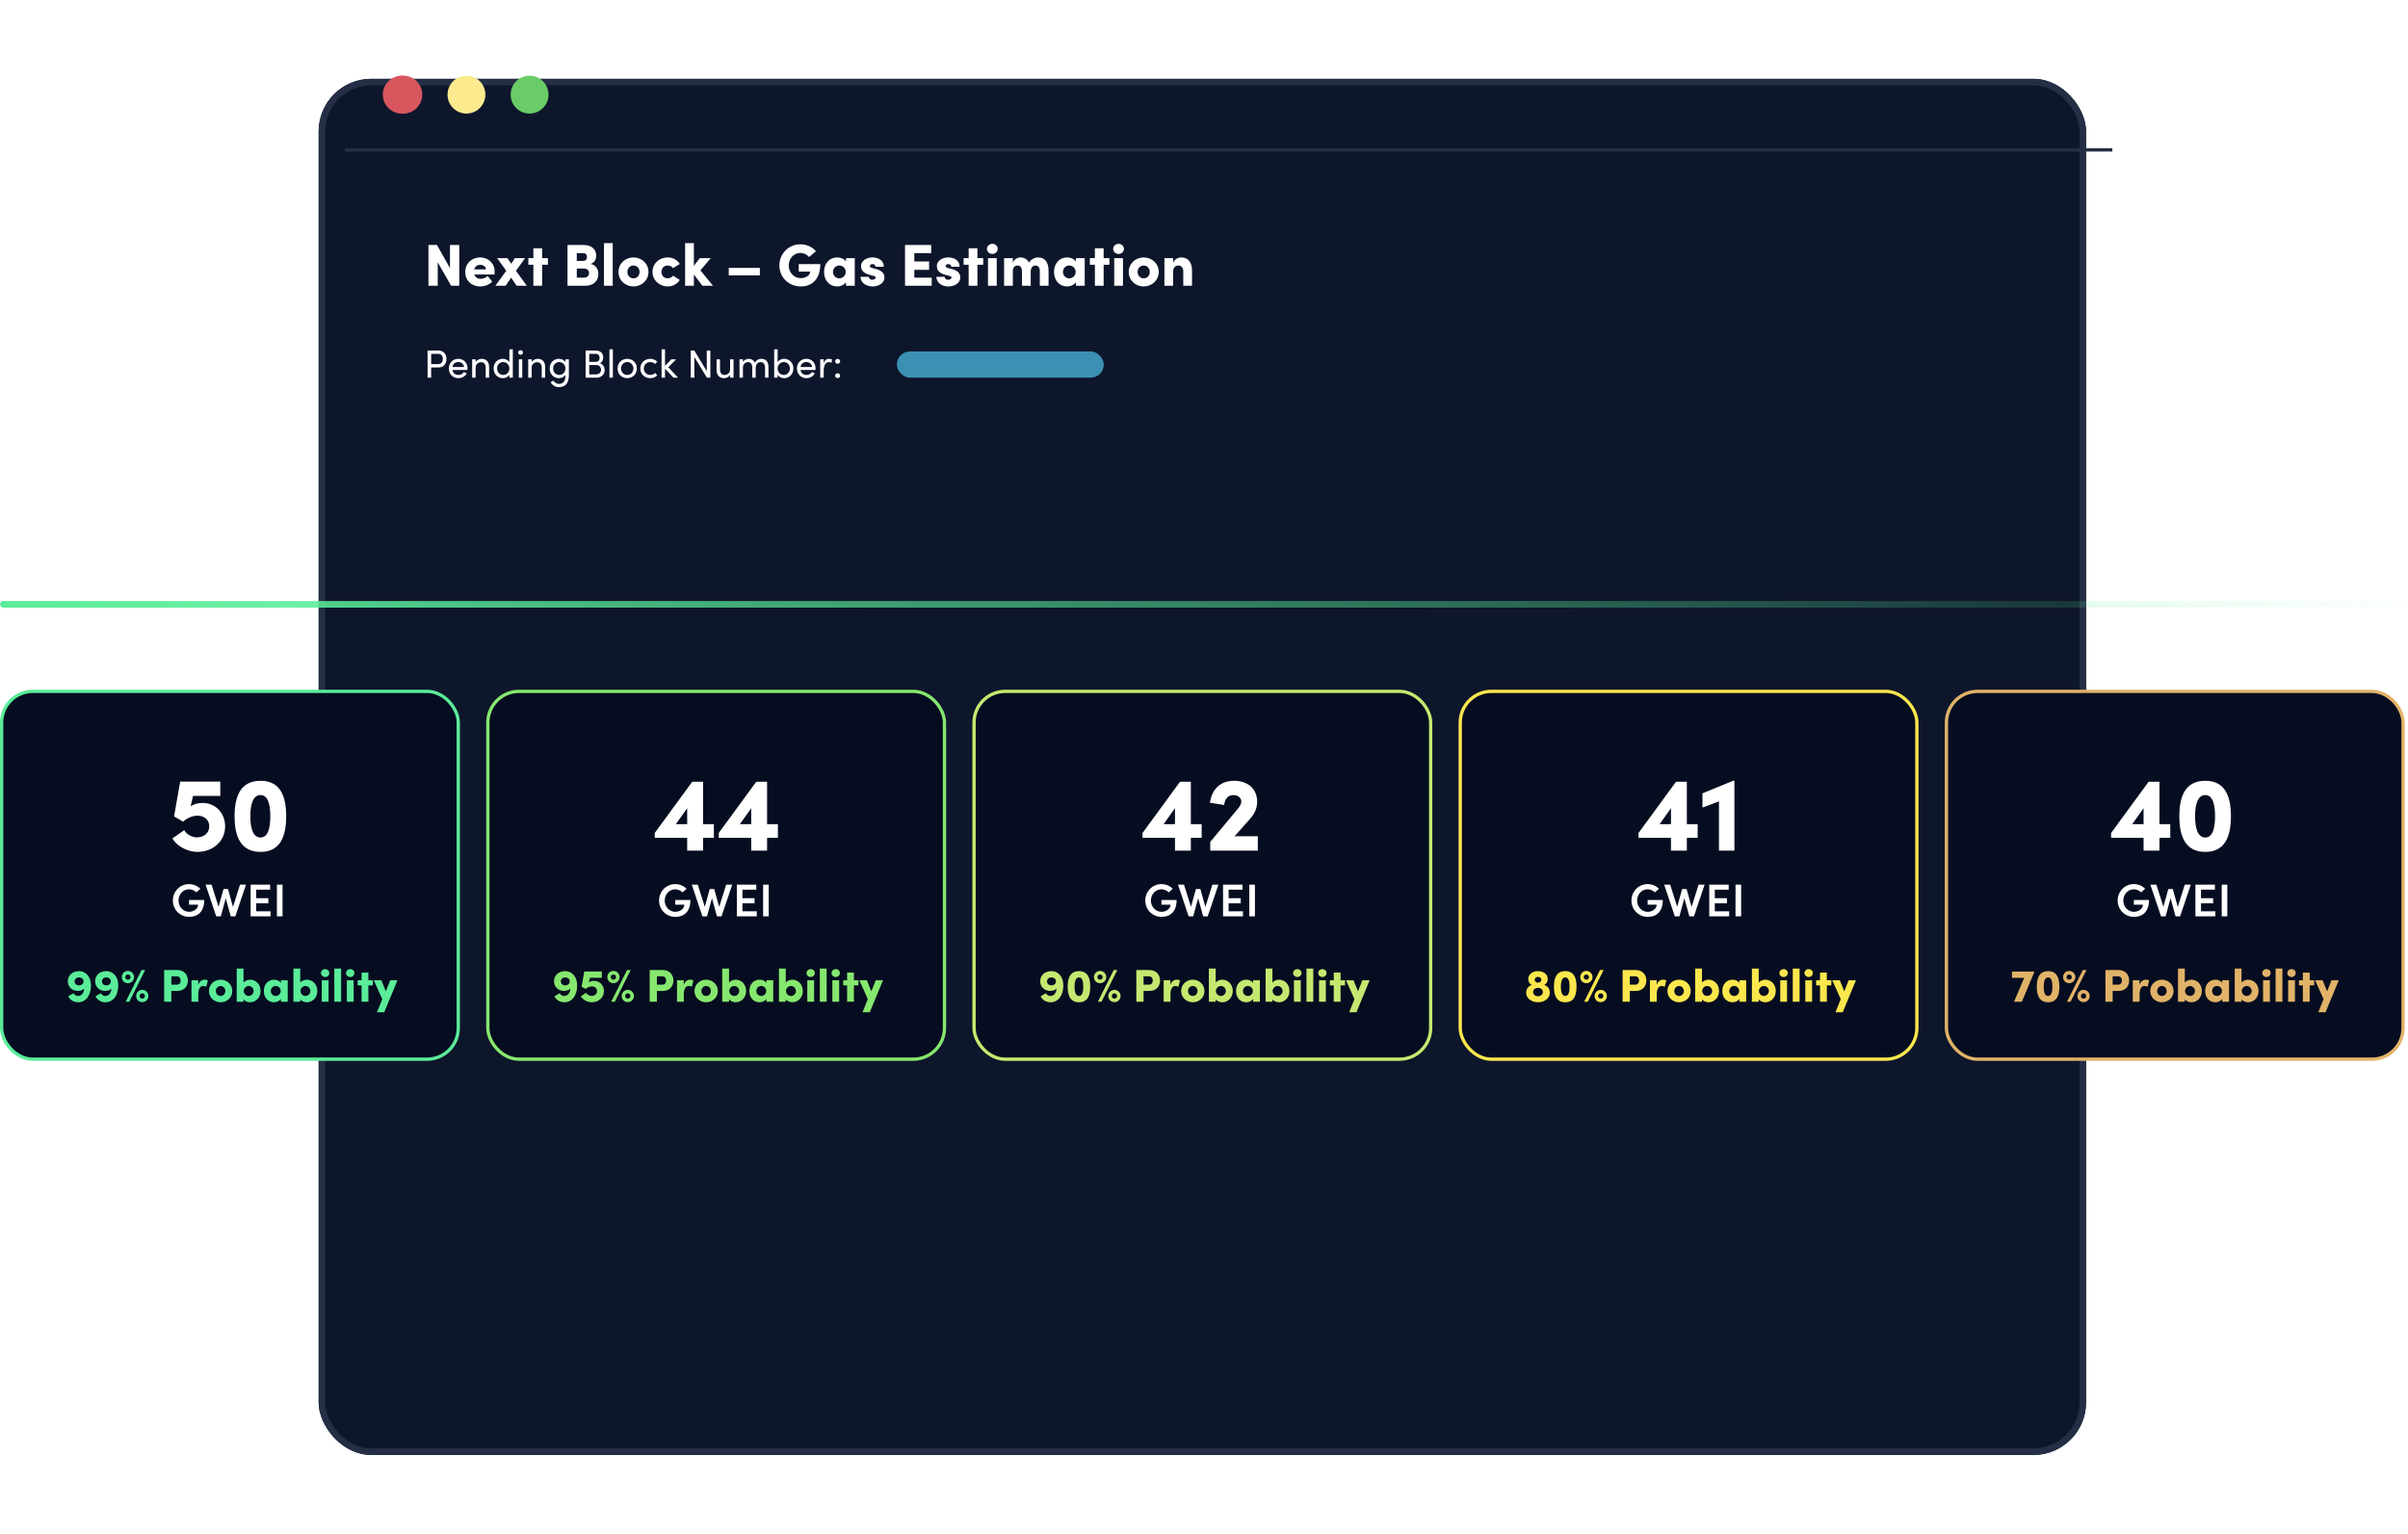 <svg width="733" height="467" viewBox="0 0 733 467" fill="none" xmlns="http://www.w3.org/2000/svg">
<g filter="url(#filter0_d)">
<rect x="97" y="12" width="538" height="419" rx="16" fill="#0E162B"/>
<rect x="98" y="13" width="536" height="417" rx="15" stroke="#242E45" stroke-width="2"/>
</g>
<rect x="273" y="107" width="63" height="8" rx="4" fill="#3B90B3"/>
<path d="M136.974 81.636L133.014 74.598H130.422V87H133.248V79.872L137.316 87H139.8V74.598H136.974V81.636ZM150.565 82.626C150.565 80.07 148.549 78.378 146.137 78.378C143.725 78.378 141.619 80.088 141.619 82.824C141.619 85.38 143.491 87.216 146.155 87.216C147.559 87.216 148.999 86.658 149.827 85.758L148.459 84.03C147.937 84.534 147.127 84.894 146.335 84.894C145.327 84.894 144.625 84.39 144.373 83.58H150.529C150.547 83.166 150.565 82.86 150.565 82.626ZM144.355 82.014C144.625 81.006 145.399 80.628 146.191 80.628C147.145 80.628 147.883 81.186 147.919 82.014H144.355ZM157.061 82.464L159.833 78.594H156.737L155.621 80.304L154.451 78.594H151.337L154.109 82.464L150.797 87H153.911L155.585 84.552L157.259 87H160.355L157.061 82.464ZM165.021 78.594V75.588H162.357V78.594H160.827V80.61H162.357V87H165.021V80.61H166.785V78.594H165.021ZM179.752 80.376C181.174 79.962 181.498 78.666 181.498 77.802C181.498 75.966 180.04 74.598 177.772 74.598H172.75V87H178.132C181.048 87 182.146 85.128 182.146 83.436C182.146 82.014 181.39 80.61 179.752 80.376ZM178.672 78.252C178.672 79.008 178.222 79.44 177.556 79.44H175.576V77.064H177.574C178.348 77.064 178.672 77.622 178.672 78.252ZM175.576 84.534V81.762H177.79C178.852 81.762 179.302 82.5 179.302 83.148C179.302 83.85 178.798 84.534 177.79 84.534H175.576ZM186.516 87V74.022H183.852V87H186.516ZM192.825 87.216C195.219 87.216 197.397 85.452 197.397 82.806C197.397 80.142 195.219 78.378 192.825 78.378C190.431 78.378 188.271 80.142 188.271 82.806C188.271 85.452 190.431 87.216 192.825 87.216ZM192.825 84.75C191.799 84.75 190.971 83.958 190.971 82.806C190.971 81.654 191.799 80.844 192.825 80.844C193.851 80.844 194.679 81.654 194.679 82.806C194.679 83.958 193.851 84.75 192.825 84.75ZM203.268 87.216C204.888 87.216 206.13 86.424 206.94 85.236L204.87 83.94C204.546 84.444 203.862 84.75 203.286 84.75C202.062 84.75 201.342 83.832 201.342 82.77C201.342 81.726 202.062 80.844 203.286 80.844C203.862 80.844 204.546 81.15 204.87 81.654L206.94 80.358C206.13 79.17 204.888 78.378 203.268 78.378C200.82 78.378 198.624 80.106 198.624 82.77C198.624 85.434 200.82 87.216 203.268 87.216ZM213.194 82.32L216.362 78.594H213.014L211.214 80.952V74.022H208.55V87H211.214V83.58L213.806 87H217.046L213.194 82.32ZM231.305 83.85V81.564H221.837V83.85H231.305ZM243.779 87.216C247.091 87.216 249.701 85.11 249.701 80.412H243.131V82.698H246.623C246.623 83.922 245.093 84.696 243.707 84.696C241.583 84.696 240.089 82.842 240.089 80.808C240.089 78.738 241.619 77.01 243.617 77.01C244.679 77.01 245.615 77.478 246.281 78.252L248.369 76.506C247.289 75.21 245.579 74.382 243.617 74.382C240.035 74.382 237.245 77.28 237.245 80.808C237.245 84.3 239.963 87.216 243.779 87.216ZM257.527 79.602C256.951 78.828 255.925 78.378 254.899 78.378C252.505 78.378 250.849 80.16 250.849 82.806C250.849 85.434 252.505 87.216 254.863 87.216C255.925 87.216 256.951 86.73 257.527 85.938V87H260.191V78.594H257.527V79.602ZM255.511 84.75C254.359 84.75 253.567 83.832 253.567 82.806C253.567 81.726 254.359 80.844 255.493 80.844C256.573 80.844 257.437 81.708 257.437 82.806C257.437 83.832 256.591 84.75 255.511 84.75ZM265.613 87.216C267.305 87.216 269.231 86.334 269.231 84.48C269.231 83.904 269.051 82.572 266.945 81.996L265.487 81.6C265.055 81.492 264.767 81.312 264.767 80.988C264.767 80.628 265.145 80.412 265.595 80.412C266.117 80.412 266.495 80.682 266.495 81.222H269.015C269.051 79.116 267.125 78.378 265.541 78.378C263.507 78.378 262.103 79.656 262.103 80.898C262.103 81.6 262.175 83.004 264.641 83.67L265.739 83.958C266.369 84.102 266.567 84.228 266.567 84.498C266.567 84.894 266.099 85.182 265.541 85.182C264.785 85.182 264.479 84.696 264.479 84.282H261.959C261.959 86.19 263.741 87.216 265.613 87.216ZM278.32 82.158H282.82V79.62H278.32V77.064H283.45V74.598H275.494V87H283.612V84.534H278.32V82.158ZM288.693 87.216C290.385 87.216 292.311 86.334 292.311 84.48C292.311 83.904 292.131 82.572 290.025 81.996L288.567 81.6C288.135 81.492 287.847 81.312 287.847 80.988C287.847 80.628 288.225 80.412 288.675 80.412C289.197 80.412 289.575 80.682 289.575 81.222H292.095C292.131 79.116 290.205 78.378 288.621 78.378C286.587 78.378 285.183 79.656 285.183 80.898C285.183 81.6 285.255 83.004 287.721 83.67L288.819 83.958C289.449 84.102 289.647 84.228 289.647 84.498C289.647 84.894 289.179 85.182 288.621 85.182C287.865 85.182 287.559 84.696 287.559 84.282H285.039C285.039 86.19 286.821 87.216 288.693 87.216ZM297.525 78.594V75.588H294.861V78.594H293.331V80.61H294.861V87H297.525V80.61H299.289V78.594H297.525ZM302.079 77.334C302.979 77.334 303.699 76.632 303.699 75.786C303.699 74.904 302.979 74.238 302.079 74.238C301.179 74.238 300.423 74.904 300.423 75.786C300.423 76.632 301.179 77.334 302.079 77.334ZM303.411 87V78.594H300.747V87H303.411ZM316.001 78.378C315.119 78.378 313.823 78.864 313.247 79.98C312.743 78.972 311.825 78.378 310.583 78.378C309.737 78.378 308.477 78.954 308.315 80.232V78.594H305.651V87H308.315V82.608C308.315 81.204 309.053 80.844 309.773 80.844C310.439 80.844 311.087 81.312 311.087 82.608V87H313.751V82.896C313.751 81.42 314.363 80.844 315.191 80.844C315.875 80.844 316.523 81.258 316.523 82.554V87H319.187V82.482C319.187 79.908 318.107 78.378 316.001 78.378ZM327.523 79.602C326.947 78.828 325.921 78.378 324.895 78.378C322.501 78.378 320.845 80.16 320.845 82.806C320.845 85.434 322.501 87.216 324.859 87.216C325.921 87.216 326.947 86.73 327.523 85.938V87H330.187V78.594H327.523V79.602ZM325.507 84.75C324.355 84.75 323.563 83.832 323.563 82.806C323.563 81.726 324.355 80.844 325.489 80.844C326.569 80.844 327.433 81.708 327.433 82.806C327.433 83.832 326.587 84.75 325.507 84.75ZM335.951 78.594V75.588H333.287V78.594H331.757V80.61H333.287V87H335.951V80.61H337.715V78.594H335.951ZM340.505 77.334C341.405 77.334 342.125 76.632 342.125 75.786C342.125 74.904 341.405 74.238 340.505 74.238C339.605 74.238 338.849 74.904 338.849 75.786C338.849 76.632 339.605 77.334 340.505 77.334ZM341.837 87V78.594H339.173V87H341.837ZM348.145 87.216C350.539 87.216 352.717 85.452 352.717 82.806C352.717 80.142 350.539 78.378 348.145 78.378C345.751 78.378 343.591 80.142 343.591 82.806C343.591 85.452 345.751 87.216 348.145 87.216ZM348.145 84.75C347.119 84.75 346.291 83.958 346.291 82.806C346.291 81.654 347.119 80.844 348.145 80.844C349.171 80.844 349.999 81.654 349.999 82.806C349.999 83.958 349.171 84.75 348.145 84.75ZM359.524 78.378C358.732 78.378 357.4 78.918 357.112 80.106V78.594H354.448V87H357.112V82.626C357.112 81.222 358.012 80.844 358.732 80.844C359.398 80.844 360.19 81.348 360.19 82.644V87H362.854V82.482C362.854 79.908 361.756 78.378 359.524 78.378Z" fill="white"/>
<path d="M130.152 106.732V115H131.244V111.892H133.44C135.192 111.892 135.9 110.62 135.9 109.312C135.9 108.028 135.192 106.732 133.44 106.732H130.152ZM131.244 110.872V107.74H133.428C134.412 107.74 134.808 108.544 134.808 109.312C134.808 110.104 134.4 110.872 133.368 110.872H131.244Z" fill="white"/>
<path d="M142.306 112.18C142.306 110.404 141.118 109.252 139.522 109.252C137.926 109.252 136.642 110.404 136.642 112.18C136.642 113.956 137.926 115.144 139.522 115.144C140.602 115.144 141.61 114.616 142.09 113.644L141.19 113.284C140.866 113.848 140.242 114.16 139.558 114.16C138.598 114.16 137.878 113.644 137.722 112.648H142.282C142.294 112.492 142.306 112.336 142.306 112.18ZM137.734 111.748C137.902 110.74 138.574 110.236 139.522 110.236C140.446 110.236 141.13 110.788 141.262 111.748H137.734Z" fill="white"/>
<path d="M146.633 109.252C146.021 109.252 145.109 109.564 144.773 110.248V109.396H143.729V115H144.773V111.964C144.773 110.752 145.709 110.284 146.489 110.284C147.269 110.284 147.845 110.884 147.845 111.82V115H148.889V111.76C148.901 110.188 148.025 109.252 146.633 109.252Z" fill="white"/>
<path d="M155.059 110.272C154.687 109.612 153.895 109.252 153.055 109.252C151.519 109.252 150.259 110.416 150.259 112.192C150.259 113.956 151.531 115.144 153.067 115.144C153.871 115.144 154.687 114.76 155.059 114.124V115H156.103V106.348H155.059V110.272ZM153.151 114.16C152.131 114.16 151.315 113.296 151.315 112.18C151.315 111.052 152.131 110.236 153.151 110.236C154.075 110.236 155.059 110.968 155.059 112.18C155.059 113.38 154.159 114.16 153.151 114.16Z" fill="white"/>
<path d="M158.448 108.028C158.856 108.028 159.192 107.728 159.192 107.332C159.192 106.936 158.856 106.636 158.448 106.636C158.052 106.636 157.716 106.936 157.716 107.332C157.716 107.728 158.052 108.028 158.448 108.028ZM158.976 115V109.396H157.932V115H158.976Z" fill="white"/>
<path d="M163.695 109.252C163.083 109.252 162.171 109.564 161.835 110.248V109.396H160.791V115H161.835V111.964C161.835 110.752 162.771 110.284 163.551 110.284C164.331 110.284 164.907 110.884 164.907 111.82V115H165.951V111.76C165.963 110.188 165.087 109.252 163.695 109.252Z" fill="white"/>
<path d="M172.122 110.272C171.75 109.624 170.958 109.252 170.118 109.252C168.582 109.252 167.322 110.416 167.322 112.192C167.322 113.956 168.594 115.144 170.13 115.144C170.934 115.144 171.75 114.76 172.122 114.124V114.292C172.122 116.188 171.354 116.884 170.118 116.884C169.494 116.884 168.834 116.536 168.486 115.9L167.598 116.368C168.15 117.352 169.098 117.868 170.118 117.868C171.966 117.868 173.166 116.872 173.166 114.22V109.396H172.122V110.272ZM170.214 114.16C169.194 114.16 168.378 113.296 168.378 112.18C168.378 111.052 169.194 110.236 170.214 110.236C171.138 110.236 172.122 110.968 172.122 112.18C172.122 113.38 171.222 114.16 170.214 114.16Z" fill="white"/>
<path d="M182.566 110.596C183.346 110.296 183.61 109.564 183.61 108.844C183.61 107.548 182.746 106.732 181.378 106.732H178.27V115H181.642C183.154 115 184.054 113.86 184.054 112.672C184.054 111.772 183.538 110.812 182.566 110.596ZM182.518 108.952C182.518 109.66 182.146 110.176 181.402 110.176H179.362V107.74H181.366C182.122 107.74 182.518 108.244 182.518 108.952ZM179.362 113.992V111.136H181.474C182.482 111.136 182.962 111.832 182.962 112.576C182.962 113.344 182.434 113.992 181.414 113.992H179.362Z" fill="white"/>
<path d="M186.562 115V106.348H185.518V115H186.562Z" fill="white"/>
<path d="M190.921 115.144C192.517 115.144 193.861 113.968 193.861 112.192C193.861 110.416 192.517 109.252 190.921 109.252C189.325 109.252 187.993 110.416 187.993 112.192C187.993 113.968 189.325 115.144 190.921 115.144ZM190.921 114.16C189.901 114.16 189.049 113.356 189.049 112.192C189.049 111.04 189.901 110.236 190.921 110.236C191.953 110.236 192.817 111.04 192.817 112.192C192.817 113.356 191.953 114.16 190.921 114.16Z" fill="white"/>
<path d="M197.931 115.144C198.807 115.144 199.575 114.808 200.067 114.256L199.407 113.572C199.059 113.932 198.555 114.16 197.967 114.16C196.863 114.16 195.975 113.344 195.975 112.192C195.975 111.04 196.863 110.236 197.967 110.236C198.555 110.236 199.059 110.464 199.407 110.824L200.067 110.14C199.575 109.6 198.807 109.252 197.931 109.252C196.323 109.252 194.919 110.416 194.919 112.192C194.919 113.968 196.323 115.144 197.931 115.144Z" fill="white"/>
<path d="M203.425 111.82L205.825 109.396H204.373L202.429 111.376V106.348H201.385V115H202.429V112.264L205.009 115H206.413L203.425 111.82Z" fill="white"/>
<path d="M215.145 113.008L211.353 106.732H210.273V115H211.365V108.7L215.181 115H216.237V106.732H215.145V113.008Z" fill="white"/>
<path d="M222.245 112.48C222.233 113.692 221.297 114.16 220.517 114.16C219.737 114.16 219.173 113.56 219.173 112.612V109.396H218.129V112.636C218.117 114.208 218.981 115.144 220.385 115.144C221.009 115.144 221.909 114.832 222.245 114.124V115H223.289V109.396H222.245V112.48Z" fill="white"/>
<path d="M231.752 109.252C231.188 109.252 230.312 109.444 229.796 110.452C229.472 109.684 228.764 109.252 227.948 109.252C227.156 109.252 226.424 109.648 226.148 110.26V109.396H225.104V115H226.148V111.964C226.148 110.776 226.94 110.26 227.732 110.26C228.476 110.26 228.992 110.872 228.992 111.82V115H230.036V112.192C230.036 110.944 230.552 110.248 231.548 110.26C232.364 110.26 232.88 110.884 232.88 111.82V115H233.924V111.76C233.924 110.188 233.156 109.252 231.752 109.252Z" fill="white"/>
<path d="M238.71 109.252C237.87 109.252 237.078 109.612 236.706 110.272V106.348H235.662V115H236.706V114.124C237.078 114.76 237.894 115.144 238.698 115.144C240.234 115.144 241.506 113.956 241.506 112.192C241.506 110.416 240.246 109.252 238.71 109.252ZM238.602 114.16C237.606 114.16 236.706 113.38 236.706 112.18C236.706 110.968 237.69 110.236 238.602 110.236C239.634 110.236 240.45 111.052 240.45 112.18C240.45 113.296 239.634 114.16 238.602 114.16Z" fill="white"/>
<path d="M248.255 112.18C248.255 110.404 247.067 109.252 245.471 109.252C243.875 109.252 242.591 110.404 242.591 112.18C242.591 113.956 243.875 115.144 245.471 115.144C246.551 115.144 247.559 114.616 248.039 113.644L247.139 113.284C246.815 113.848 246.191 114.16 245.507 114.16C244.547 114.16 243.827 113.644 243.671 112.648H248.231C248.243 112.492 248.255 112.336 248.255 112.18ZM243.683 111.748C243.851 110.74 244.523 110.236 245.471 110.236C246.395 110.236 247.079 110.788 247.211 111.748H243.683Z" fill="white"/>
<path d="M252.306 109.252C251.562 109.252 251.022 109.684 250.734 110.668V109.396H249.678V115H250.734V112.948C250.734 111.472 251.178 110.26 252.294 110.26C252.51 110.26 252.81 110.308 253.11 110.452L253.278 109.468C253.11 109.36 252.702 109.252 252.306 109.252Z" fill="white"/>
<path d="M254.991 110.74C255.399 110.74 255.747 110.428 255.747 109.996C255.747 109.576 255.399 109.276 254.991 109.276C254.571 109.276 254.211 109.576 254.211 109.996C254.211 110.428 254.571 110.74 254.991 110.74ZM254.991 115.12C255.399 115.12 255.747 114.82 255.747 114.4C255.747 113.968 255.399 113.656 254.991 113.656C254.571 113.656 254.211 113.968 254.211 114.4C254.211 114.82 254.571 115.12 254.991 115.12Z" fill="white"/>
<rect x="105" y="45.145" width="538" height="1" fill="#242E45"/>
<path d="M128.057 28.813C128.057 31.997 125.476 34.577 122.293 34.577C119.109 34.577 116.528 31.997 116.528 28.813C116.528 25.629 119.109 23.049 122.293 23.049C125.476 23.049 128.057 25.629 128.057 28.813Z" fill="#D8565E"/>
<path d="M128.538 28.813C128.538 31.997 125.957 34.577 122.773 34.577C119.59 34.577 117.009 31.997 117.009 28.813C117.009 25.629 119.59 23.049 122.773 23.049C125.957 23.049 128.538 25.629 128.538 28.813Z" fill="#D8565E"/>
<circle cx="141.988" cy="28.813" r="5.764" fill="#FBEA8E"/>
<circle cx="161.203" cy="28.813" r="5.764" fill="#69CC67"/>
<path d="M9.528 155.732H8.256L5.58 161.42L2.892 155.732H1.62L0.612 164H2.076L2.748 158.456L4.992 163.064H6.18L8.412 158.444L9.072 164H10.536L9.528 155.732Z" fill="white"/>
<path d="M15.849 164.144C18.201 164.144 20.049 162.212 20.049 159.872C20.049 157.532 18.201 155.588 15.849 155.588C13.485 155.588 11.649 157.532 11.649 159.872C11.649 162.212 13.485 164.144 15.849 164.144ZM15.837 162.776C14.265 162.776 13.125 161.456 13.125 159.872C13.125 158.288 14.265 156.956 15.837 156.956C17.421 156.956 18.585 158.288 18.585 159.872C18.585 161.456 17.421 162.776 15.837 162.776Z" fill="white"/>
<path d="M27.61 164L25.462 160.94C26.722 160.772 27.502 159.572 27.502 158.384C27.502 157.064 26.722 155.732 24.874 155.732H21.634V164H23.098V160.988H23.842L25.882 164H27.61ZM24.766 157.04C25.57 157.04 26.038 157.652 26.038 158.408C26.038 159.164 25.606 159.752 24.574 159.752H23.098V157.04H24.766Z" fill="white"/>
<path d="M30.633 160.604H33.801V159.272H30.633V157.04H34.257V155.732H29.181V164H34.377V162.692H30.633V160.604Z" fill="white"/>
<path d="M40.431 155.732H38.967V164H43.647V162.692H40.431V155.732Z" fill="white"/>
<path d="M46.419 164V155.732H44.955V164H46.419Z" fill="white"/>
<path d="M51.241 159.848L54.217 155.732H52.465L49.981 159.224V155.732H48.529V164H49.981V160.592L52.885 164H54.793L51.241 159.848Z" fill="white"/>
<path d="M57.176 160.604H60.344V159.272H57.176V157.04H60.8V155.732H55.724V164H60.92V162.692H57.176V160.604Z" fill="white"/>
<path d="M64.044 155.732H62.58V164H67.26V162.692H64.044V155.732Z" fill="white"/>
<path d="M70.334 158.948L68.162 155.732H66.434L69.602 160.232V164H71.078V160.244L74.27 155.732H72.53L70.334 158.948Z" fill="white"/>
<path d="M668.52 155.732H667.056V164H671.736V162.692H668.52V155.732Z" fill="white"/>
<path d="M674.496 160.604H677.664V159.272H674.496V157.04H678.12V155.732H673.044V164H678.24V162.692H674.496V160.604Z" fill="white"/>
<path d="M682.371 164.144C683.991 164.144 685.251 163.136 685.251 161.624C685.251 160.304 684.255 159.632 682.959 159.272L681.975 158.984C681.027 158.732 680.955 158.252 680.955 158.024C680.955 157.376 681.543 156.896 682.251 156.896C683.019 156.896 683.535 157.388 683.535 158.072H684.987C684.987 156.524 683.799 155.588 682.287 155.588C680.763 155.588 679.479 156.584 679.479 158.048C679.479 158.768 679.791 159.836 681.567 160.292L682.599 160.58C683.295 160.772 683.787 161.108 683.787 161.684C683.787 162.332 683.247 162.848 682.407 162.848C681.495 162.848 680.883 162.26 680.871 161.612H679.419C679.419 163.016 680.607 164.144 682.371 164.144Z" fill="white"/>
<path d="M689.309 164.144C690.929 164.144 692.189 163.136 692.189 161.624C692.189 160.304 691.193 159.632 689.897 159.272L688.913 158.984C687.965 158.732 687.893 158.252 687.893 158.024C687.893 157.376 688.481 156.896 689.189 156.896C689.957 156.896 690.473 157.388 690.473 158.072H691.925C691.925 156.524 690.737 155.588 689.225 155.588C687.701 155.588 686.417 156.584 686.417 158.048C686.417 158.768 686.729 159.836 688.505 160.292L689.537 160.58C690.233 160.772 690.725 161.108 690.725 161.684C690.725 162.332 690.185 162.848 689.345 162.848C688.433 162.848 687.821 162.26 687.809 161.612H686.357C686.357 163.016 687.545 164.144 689.309 164.144Z" fill="white"/>
<path d="M698.168 155.732H696.704V164H701.384V162.692H698.168V155.732Z" fill="white"/>
<path d="M704.156 164V155.732H702.692V164H704.156Z" fill="white"/>
<path d="M708.979 159.848L711.955 155.732H710.203L707.719 159.224V155.732H706.267V164H707.719V160.592L710.623 164H712.531L708.979 159.848Z" fill="white"/>
<path d="M714.914 160.604H718.082V159.272H714.914V157.04H718.538V155.732H713.462V164H718.658V162.692H714.914V160.604Z" fill="white"/>
<path d="M721.781 155.732H720.317V164H724.997V162.692H721.781V155.732Z" fill="white"/>
<path d="M728.072 158.948L725.9 155.732H724.172L727.34 160.232V164H728.816V160.244L732.008 155.732H730.268L728.072 158.948Z" fill="white"/>
<rect y="183" width="732" height="2" rx="1" fill="url(#paint0_linear)"/>
<rect x="0.5" y="210.5" width="139" height="112" rx="9.5" fill="#060D20" stroke="#5AEC99"/>
<path d="M61.622 244.481C60.247 244.481 58.999 244.865 58.04 245.472L58.743 242.338H67.058V237.989H54.842L52.987 248.575L55.737 250.174C56.889 249.086 58.552 248.351 60.151 248.351C62.261 248.351 63.7 249.726 63.7 251.581C63.7 253.563 62.165 254.971 59.863 254.971C58.584 254.971 56.729 254.075 56.089 252.764L52.475 255.29C53.851 257.721 57.209 259.384 60.087 259.384C64.436 259.384 68.529 256.474 68.529 251.613C68.529 247.615 65.683 244.481 61.622 244.481ZM79.31 259.384C85.386 259.384 87.113 254.555 87.113 248.543C87.113 242.498 85.386 237.733 79.31 237.733C73.17 237.733 71.411 242.498 71.411 248.543C71.411 254.555 73.17 259.384 79.31 259.384ZM79.31 255.003C77.007 255.003 76.208 252.156 76.208 248.543C76.208 244.897 77.007 242.083 79.31 242.083C81.549 242.083 82.284 244.897 82.284 248.543C82.284 252.156 81.549 255.003 79.31 255.003Z" fill="white"/>
<path d="M24.088 295.69C22.016 295.69 20.644 296.964 20.644 298.798C20.644 300.394 21.862 301.71 23.71 301.71C24.564 301.71 25.18 301.43 25.628 301.038C25.516 302.354 24.802 303.25 23.724 303.25C23.164 303.25 22.632 302.928 22.38 302.396L20.77 303.362C21.302 304.496 22.506 305.168 23.766 305.168C26.216 305.168 27.686 302.984 27.686 300.058C27.686 297.44 26.174 295.69 24.088 295.69ZM24.046 300.016C23.248 300.002 22.716 299.512 22.716 298.812C22.716 298.098 23.262 297.608 24.06 297.608C24.872 297.608 25.432 298.098 25.432 298.812C25.418 299.526 24.858 300.016 24.046 300.016Z" fill="#5AEC99"/>
<path d="M32.4 295.69C30.328 295.69 28.956 296.964 28.956 298.798C28.956 300.394 30.174 301.71 32.022 301.71C32.876 301.71 33.492 301.43 33.94 301.038C33.828 302.354 33.114 303.25 32.036 303.25C31.476 303.25 30.944 302.928 30.692 302.396L29.082 303.362C29.614 304.496 30.818 305.168 32.078 305.168C34.528 305.168 35.998 302.984 35.998 300.058C35.998 297.44 34.486 295.69 32.4 295.69ZM32.358 300.016C31.56 300.002 31.028 299.512 31.028 298.812C31.028 298.098 31.574 297.608 32.372 297.608C33.184 297.608 33.744 298.098 33.744 298.812C33.73 299.526 33.17 300.016 32.358 300.016Z" fill="#5AEC99"/>
<path d="M39.355 305L44.185 295.354H43.079L38.263 305H39.355ZM38.935 299.358C39.971 299.358 40.811 298.546 40.811 297.496C40.811 296.46 39.971 295.62 38.935 295.62C37.885 295.62 37.073 296.46 37.073 297.496C37.073 298.546 37.885 299.358 38.935 299.358ZM38.935 298.294C38.473 298.294 38.137 297.958 38.137 297.496C38.137 297.062 38.473 296.698 38.935 296.698C39.369 296.698 39.733 297.062 39.733 297.496C39.733 297.958 39.369 298.294 38.935 298.294ZM43.303 305.126C44.339 305.126 45.179 304.314 45.179 303.264C45.179 302.228 44.339 301.388 43.303 301.388C42.253 301.388 41.441 302.228 41.441 303.264C41.441 304.314 42.253 305.126 43.303 305.126ZM43.303 304.062C42.841 304.062 42.505 303.726 42.505 303.264C42.505 302.816 42.841 302.452 43.303 302.452C43.751 302.452 44.115 302.816 44.115 303.264C44.115 303.726 43.751 304.062 43.303 304.062Z" fill="#5AEC99"/>
<path d="M49.967 295.354V305H52.165V301.724H53.943C56.183 301.724 57.191 300.156 57.191 298.546C57.191 296.95 56.183 295.354 53.943 295.354H49.967ZM52.165 299.806V297.272H53.859C54.671 297.272 54.979 297.93 54.979 298.546C54.979 299.162 54.671 299.806 53.845 299.806H52.165Z" fill="#5AEC99"/>
<path d="M62.291 298.294C61.493 298.294 60.709 298.77 60.331 299.848V298.462H58.288V305H60.359V302.83C60.359 300.898 61.032 300.212 61.843 300.212C62.053 300.212 62.376 300.226 62.782 300.464L63.272 298.49C62.935 298.322 62.599 298.294 62.291 298.294Z" fill="#5AEC99"/>
<path d="M67.153 305.168C69.015 305.168 70.709 303.796 70.709 301.738C70.709 299.666 69.015 298.294 67.153 298.294C65.291 298.294 63.611 299.666 63.611 301.738C63.611 303.796 65.291 305.168 67.153 305.168ZM67.153 303.25C66.355 303.25 65.711 302.634 65.711 301.738C65.711 300.842 66.355 300.212 67.153 300.212C67.951 300.212 68.595 300.842 68.595 301.738C68.595 302.634 67.951 303.25 67.153 303.25Z" fill="#5AEC99"/>
<path d="M76.143 298.294C75.471 298.294 74.603 298.56 74.127 299.176V294.906H72.055V305H74.127V304.272C74.603 304.902 75.471 305.168 76.143 305.168C77.781 305.168 79.321 303.838 79.321 301.724C79.321 299.61 77.781 298.294 76.143 298.294ZM75.709 303.25C74.911 303.25 74.197 302.564 74.197 301.724C74.197 300.884 74.925 300.212 75.709 300.212C76.521 300.212 77.221 300.898 77.221 301.724C77.221 302.55 76.521 303.25 75.709 303.25Z" fill="#5AEC99"/>
<path d="M85.512 299.246C85.064 298.644 84.266 298.294 83.468 298.294C81.606 298.294 80.318 299.68 80.318 301.738C80.318 303.782 81.606 305.168 83.44 305.168C84.266 305.168 85.064 304.79 85.512 304.174V305H87.584V298.462H85.512V299.246ZM83.944 303.25C83.048 303.25 82.432 302.536 82.432 301.738C82.432 300.898 83.048 300.212 83.93 300.212C84.77 300.212 85.442 300.884 85.442 301.738C85.442 302.536 84.784 303.25 83.944 303.25Z" fill="#5AEC99"/>
<path d="M93.411 298.294C92.739 298.294 91.871 298.56 91.395 299.176V294.906H89.323V305H91.395V304.272C91.871 304.902 92.739 305.168 93.411 305.168C95.049 305.168 96.589 303.838 96.589 301.724C96.589 299.61 95.049 298.294 93.411 298.294ZM92.977 303.25C92.179 303.25 91.465 302.564 91.465 301.724C91.465 300.884 92.193 300.212 92.977 300.212C93.789 300.212 94.489 300.898 94.489 301.724C94.489 302.55 93.789 303.25 92.977 303.25Z" fill="#5AEC99"/>
<path d="M98.986 297.482C99.686 297.482 100.246 296.936 100.246 296.278C100.246 295.592 99.686 295.074 98.986 295.074C98.286 295.074 97.698 295.592 97.698 296.278C97.698 296.936 98.286 297.482 98.986 297.482ZM100.022 305V298.462H97.95V305H100.022Z" fill="#5AEC99"/>
<path d="M103.836 305V294.906H101.764V305H103.836Z" fill="#5AEC99"/>
<path d="M106.614 297.482C107.314 297.482 107.874 296.936 107.874 296.278C107.874 295.592 107.314 295.074 106.614 295.074C105.914 295.074 105.326 295.592 105.326 296.278C105.326 296.936 105.914 297.482 106.614 297.482ZM107.65 305V298.462H105.578V305H107.65Z" fill="#5AEC99"/>
<path d="M112.137 298.462V296.124H110.065V298.462H108.875V300.03H110.065V305H112.137V300.03H113.509V298.462H112.137Z" fill="#5AEC99"/>
<path d="M117.443 301.85L116.085 298.462H113.789L116.365 304.216L114.755 308.22H116.967L120.999 298.462H118.773L117.443 301.85Z" fill="#5AEC99"/>
<path d="M57.586 279.168C60.274 279.168 62.164 277.544 62.164 274.03H57.544V275.458H60.302C60.302 276.704 58.986 277.628 57.558 277.628C55.71 277.628 54.338 276.032 54.338 274.198C54.338 272.336 55.724 270.768 57.53 270.768C58.398 270.768 59.182 271.132 59.756 271.706L60.988 270.628C60.148 269.746 58.916 269.186 57.53 269.186C54.772 269.186 52.616 271.454 52.616 274.198C52.616 276.914 54.744 279.168 57.586 279.168Z" fill="white"/>
<path d="M70.916 276.13L69.404 270.684H68.046L66.534 276.102L64.406 269.354H62.572L65.82 279H67.221L68.719 273.498L70.245 279H71.63L74.892 269.354H73.058L70.916 276.13Z" fill="white"/>
<path d="M77.991 275.038H81.687V273.484H77.991V270.88H82.219V269.354H76.297V279H82.359V277.474H77.991V275.038Z" fill="white"/>
<path d="M86.003 279V269.354H84.295V279H86.003Z" fill="white"/>
<rect x="148.5" y="210.5" width="139" height="112" rx="9.5" fill="#060D20" stroke="#86E76E"/>
<path d="M205.586 279.168C208.274 279.168 210.164 277.544 210.164 274.03H205.544V275.458H208.302C208.302 276.704 206.986 277.628 205.558 277.628C203.71 277.628 202.338 276.032 202.338 274.198C202.338 272.336 203.724 270.768 205.53 270.768C206.398 270.768 207.182 271.132 207.756 271.706L208.988 270.628C208.148 269.746 206.916 269.186 205.53 269.186C202.772 269.186 200.616 271.454 200.616 274.198C200.616 276.914 202.744 279.168 205.586 279.168Z" fill="white"/>
<path d="M218.917 276.13L217.405 270.684H216.047L214.535 276.102L212.407 269.354H210.573L213.821 279H215.221L216.719 273.498L218.245 279H219.631L222.893 269.354H221.059L218.917 276.13Z" fill="white"/>
<path d="M225.991 275.038H229.687V273.484H225.991V270.88H230.219V269.354H224.297V279H230.359V277.474H225.991V275.038Z" fill="white"/>
<path d="M234.003 279V269.354H232.295V279H234.003Z" fill="white"/>
<path d="M214.011 250.941V238.021H210.717L199.3 253.627V255.098H209.182V259H214.011V255.098H217.305V250.941H214.011ZM209.182 246.08V250.941H205.728L209.182 246.08ZM233.499 250.941V238.021H230.205L218.788 253.627V255.098H228.67V259H233.499V255.098H236.793V250.941H233.499ZM228.67 246.08V250.941H225.216L228.67 246.08Z" fill="white"/>
<path d="M172.088 295.69C170.016 295.69 168.644 296.964 168.644 298.798C168.644 300.394 169.862 301.71 171.71 301.71C172.564 301.71 173.18 301.43 173.628 301.038C173.516 302.354 172.802 303.25 171.724 303.25C171.164 303.25 170.632 302.928 170.38 302.396L168.77 303.362C169.302 304.496 170.506 305.168 171.766 305.168C174.216 305.168 175.686 302.984 175.686 300.058C175.686 297.44 174.174 295.69 172.088 295.69ZM172.046 300.016C171.248 300.002 170.716 299.512 170.716 298.812C170.716 298.098 171.262 297.608 172.06 297.608C172.872 297.608 173.432 298.098 173.432 298.812C173.418 299.526 172.858 300.016 172.046 300.016Z" fill="#86E76E"/>
<path d="M180.82 298.644C180.218 298.644 179.672 298.812 179.252 299.078L179.56 297.706H183.2V295.802H177.852L177.04 300.436L178.244 301.136C178.748 300.66 179.476 300.338 180.176 300.338C181.1 300.338 181.73 300.94 181.73 301.752C181.73 302.62 181.058 303.236 180.05 303.236C179.49 303.236 178.678 302.844 178.398 302.27L176.816 303.376C177.418 304.44 178.888 305.168 180.148 305.168C182.052 305.168 183.844 303.894 183.844 301.766C183.844 300.016 182.598 298.644 180.82 298.644Z" fill="#86E76E"/>
<path d="M187.149 305L191.979 295.354H190.873L186.057 305H187.149ZM186.729 299.358C187.765 299.358 188.605 298.546 188.605 297.496C188.605 296.46 187.765 295.62 186.729 295.62C185.679 295.62 184.867 296.46 184.867 297.496C184.867 298.546 185.679 299.358 186.729 299.358ZM186.729 298.294C186.267 298.294 185.931 297.958 185.931 297.496C185.931 297.062 186.267 296.698 186.729 296.698C187.163 296.698 187.527 297.062 187.527 297.496C187.527 297.958 187.163 298.294 186.729 298.294ZM191.097 305.126C192.133 305.126 192.973 304.314 192.973 303.264C192.973 302.228 192.133 301.388 191.097 301.388C190.047 301.388 189.235 302.228 189.235 303.264C189.235 304.314 190.047 305.126 191.097 305.126ZM191.097 304.062C190.635 304.062 190.299 303.726 190.299 303.264C190.299 302.816 190.635 302.452 191.097 302.452C191.545 302.452 191.909 302.816 191.909 303.264C191.909 303.726 191.545 304.062 191.097 304.062Z" fill="#86E76E"/>
<path d="M197.762 295.354V305H199.96V301.724H201.738C203.978 301.724 204.986 300.156 204.986 298.546C204.986 296.95 203.978 295.354 201.738 295.354H197.762ZM199.96 299.806V297.272H201.654C202.466 297.272 202.774 297.93 202.774 298.546C202.774 299.162 202.466 299.806 201.64 299.806H199.96Z" fill="#86E76E"/>
<path d="M210.086 298.294C209.288 298.294 208.504 298.77 208.126 299.848V298.462H206.082V305H208.154V302.83C208.154 300.898 208.826 300.212 209.638 300.212C209.848 300.212 210.17 300.226 210.576 300.464L211.066 298.49C210.73 298.322 210.394 298.294 210.086 298.294Z" fill="#86E76E"/>
<path d="M214.948 305.168C216.81 305.168 218.504 303.796 218.504 301.738C218.504 299.666 216.81 298.294 214.948 298.294C213.086 298.294 211.406 299.666 211.406 301.738C211.406 303.796 213.086 305.168 214.948 305.168ZM214.948 303.25C214.15 303.25 213.506 302.634 213.506 301.738C213.506 300.842 214.15 300.212 214.948 300.212C215.746 300.212 216.39 300.842 216.39 301.738C216.39 302.634 215.746 303.25 214.948 303.25Z" fill="#86E76E"/>
<path d="M223.938 298.294C223.266 298.294 222.398 298.56 221.922 299.176V294.906H219.85V305H221.922V304.272C222.398 304.902 223.266 305.168 223.938 305.168C225.576 305.168 227.116 303.838 227.116 301.724C227.116 299.61 225.576 298.294 223.938 298.294ZM223.504 303.25C222.706 303.25 221.992 302.564 221.992 301.724C221.992 300.884 222.72 300.212 223.504 300.212C224.316 300.212 225.016 300.898 225.016 301.724C225.016 302.55 224.316 303.25 223.504 303.25Z" fill="#86E76E"/>
<path d="M233.307 299.246C232.859 298.644 232.061 298.294 231.263 298.294C229.401 298.294 228.113 299.68 228.113 301.738C228.113 303.782 229.401 305.168 231.235 305.168C232.061 305.168 232.859 304.79 233.307 304.174V305H235.379V298.462H233.307V299.246ZM231.739 303.25C230.843 303.25 230.227 302.536 230.227 301.738C230.227 300.898 230.843 300.212 231.725 300.212C232.565 300.212 233.237 300.884 233.237 301.738C233.237 302.536 232.579 303.25 231.739 303.25Z" fill="#86E76E"/>
<path d="M241.206 298.294C240.534 298.294 239.666 298.56 239.19 299.176V294.906H237.118V305H239.19V304.272C239.666 304.902 240.534 305.168 241.206 305.168C242.844 305.168 244.384 303.838 244.384 301.724C244.384 299.61 242.844 298.294 241.206 298.294ZM240.772 303.25C239.974 303.25 239.26 302.564 239.26 301.724C239.26 300.884 239.988 300.212 240.772 300.212C241.584 300.212 242.284 300.898 242.284 301.724C242.284 302.55 241.584 303.25 240.772 303.25Z" fill="#86E76E"/>
<path d="M246.781 297.482C247.481 297.482 248.041 296.936 248.041 296.278C248.041 295.592 247.481 295.074 246.781 295.074C246.081 295.074 245.493 295.592 245.493 296.278C245.493 296.936 246.081 297.482 246.781 297.482ZM247.817 305V298.462H245.745V305H247.817Z" fill="#86E76E"/>
<path d="M251.631 305V294.906H249.559V305H251.631Z" fill="#86E76E"/>
<path d="M254.409 297.482C255.109 297.482 255.669 296.936 255.669 296.278C255.669 295.592 255.109 295.074 254.409 295.074C253.709 295.074 253.121 295.592 253.121 296.278C253.121 296.936 253.709 297.482 254.409 297.482ZM255.445 305V298.462H253.373V305H255.445Z" fill="#86E76E"/>
<path d="M259.932 298.462V296.124H257.86V298.462H256.67V300.03H257.86V305H259.932V300.03H261.304V298.462H259.932Z" fill="#86E76E"/>
<path d="M265.238 301.85L263.88 298.462H261.584L264.16 304.216L262.55 308.22H264.762L268.794 298.462H266.568L265.238 301.85Z" fill="#86E76E"/>
<rect x="296.5" y="210.5" width="139" height="112" rx="9.5" fill="#060D20" stroke="#C5E970"/>
<path d="M353.586 279.168C356.274 279.168 358.164 277.544 358.164 274.03H353.544V275.458H356.302C356.302 276.704 354.986 277.628 353.558 277.628C351.71 277.628 350.338 276.032 350.338 274.198C350.338 272.336 351.724 270.768 353.53 270.768C354.398 270.768 355.182 271.132 355.756 271.706L356.988 270.628C356.148 269.746 354.916 269.186 353.53 269.186C350.772 269.186 348.616 271.454 348.616 274.198C348.616 276.914 350.744 279.168 353.586 279.168Z" fill="white"/>
<path d="M366.917 276.13L365.405 270.684H364.047L362.535 276.102L360.407 269.354H358.573L361.821 279H363.221L364.719 273.498L366.245 279H367.631L370.893 269.354H369.059L366.917 276.13Z" fill="white"/>
<path d="M373.991 275.038H377.687V273.484H373.991V270.88H378.219V269.354H372.297V279H378.359V277.474H373.991V275.038Z" fill="white"/>
<path d="M382.003 279V269.354H380.295V279H382.003Z" fill="white"/>
<path d="M362.495 250.941V238.021H359.201L347.784 253.627V255.098H357.666V259H362.495V255.098H365.789V250.941H362.495ZM357.666 246.08V250.941H354.212L357.666 246.08ZM380.447 249.406C381.759 247.935 382.686 246.272 382.686 244.129C382.686 240.292 379.968 237.733 375.682 237.733C371.269 237.733 368.871 240.484 368.295 244.417L372.612 245.089C372.868 243.298 373.764 242.083 375.426 242.083C376.866 242.083 377.857 242.914 377.857 244.065C377.857 244.705 377.441 245.536 376.706 246.368L368.391 256.346V259H382.878V254.619H375.81L380.447 249.406Z" fill="white"/>
<path d="M320.088 295.69C318.016 295.69 316.644 296.964 316.644 298.798C316.644 300.394 317.862 301.71 319.71 301.71C320.564 301.71 321.18 301.43 321.628 301.038C321.516 302.354 320.802 303.25 319.724 303.25C319.164 303.25 318.632 302.928 318.38 302.396L316.77 303.362C317.302 304.496 318.506 305.168 319.766 305.168C322.216 305.168 323.686 302.984 323.686 300.058C323.686 297.44 322.174 295.69 320.088 295.69ZM320.046 300.016C319.248 300.002 318.716 299.512 318.716 298.812C318.716 298.098 319.262 297.608 320.06 297.608C320.872 297.608 321.432 298.098 321.432 298.812C321.418 299.526 320.858 300.016 320.046 300.016Z" fill="#C5E970"/>
<path d="M328.456 305.168C331.116 305.168 331.872 303.054 331.872 300.422C331.872 297.776 331.116 295.69 328.456 295.69C325.768 295.69 324.998 297.776 324.998 300.422C324.998 303.054 325.768 305.168 328.456 305.168ZM328.456 303.25C327.448 303.25 327.098 302.004 327.098 300.422C327.098 298.826 327.448 297.594 328.456 297.594C329.436 297.594 329.758 298.826 329.758 300.422C329.758 302.004 329.436 303.25 328.456 303.25Z" fill="#C5E970"/>
<path d="M335.286 305L340.116 295.354H339.01L334.194 305H335.286ZM334.866 299.358C335.902 299.358 336.742 298.546 336.742 297.496C336.742 296.46 335.902 295.62 334.866 295.62C333.816 295.62 333.004 296.46 333.004 297.496C333.004 298.546 333.816 299.358 334.866 299.358ZM334.866 298.294C334.404 298.294 334.068 297.958 334.068 297.496C334.068 297.062 334.404 296.698 334.866 296.698C335.3 296.698 335.664 297.062 335.664 297.496C335.664 297.958 335.3 298.294 334.866 298.294ZM339.234 305.126C340.27 305.126 341.11 304.314 341.11 303.264C341.11 302.228 340.27 301.388 339.234 301.388C338.184 301.388 337.372 302.228 337.372 303.264C337.372 304.314 338.184 305.126 339.234 305.126ZM339.234 304.062C338.772 304.062 338.436 303.726 338.436 303.264C338.436 302.816 338.772 302.452 339.234 302.452C339.682 302.452 340.046 302.816 340.046 303.264C340.046 303.726 339.682 304.062 339.234 304.062Z" fill="#C5E970"/>
<path d="M345.899 295.354V305H348.097V301.724H349.875C352.115 301.724 353.123 300.156 353.123 298.546C353.123 296.95 352.115 295.354 349.875 295.354H345.899ZM348.097 299.806V297.272H349.791C350.603 297.272 350.911 297.93 350.911 298.546C350.911 299.162 350.603 299.806 349.777 299.806H348.097Z" fill="#C5E970"/>
<path d="M358.223 298.294C357.425 298.294 356.641 298.77 356.263 299.848V298.462H354.219V305H356.291V302.83C356.291 300.898 356.963 300.212 357.775 300.212C357.985 300.212 358.307 300.226 358.713 300.464L359.203 298.49C358.867 298.322 358.531 298.294 358.223 298.294Z" fill="#C5E970"/>
<path d="M363.084 305.168C364.946 305.168 366.64 303.796 366.64 301.738C366.64 299.666 364.946 298.294 363.084 298.294C361.222 298.294 359.542 299.666 359.542 301.738C359.542 303.796 361.222 305.168 363.084 305.168ZM363.084 303.25C362.286 303.25 361.642 302.634 361.642 301.738C361.642 300.842 362.286 300.212 363.084 300.212C363.882 300.212 364.526 300.842 364.526 301.738C364.526 302.634 363.882 303.25 363.084 303.25Z" fill="#C5E970"/>
<path d="M372.075 298.294C371.403 298.294 370.535 298.56 370.059 299.176V294.906H367.987V305H370.059V304.272C370.535 304.902 371.403 305.168 372.075 305.168C373.713 305.168 375.253 303.838 375.253 301.724C375.253 299.61 373.713 298.294 372.075 298.294ZM371.641 303.25C370.843 303.25 370.129 302.564 370.129 301.724C370.129 300.884 370.857 300.212 371.641 300.212C372.453 300.212 373.153 300.898 373.153 301.724C373.153 302.55 372.453 303.25 371.641 303.25Z" fill="#C5E970"/>
<path d="M381.444 299.246C380.996 298.644 380.198 298.294 379.4 298.294C377.538 298.294 376.25 299.68 376.25 301.738C376.25 303.782 377.538 305.168 379.372 305.168C380.198 305.168 380.996 304.79 381.444 304.174V305H383.516V298.462H381.444V299.246ZM379.876 303.25C378.98 303.25 378.364 302.536 378.364 301.738C378.364 300.898 378.98 300.212 379.862 300.212C380.702 300.212 381.374 300.884 381.374 301.738C381.374 302.536 380.716 303.25 379.876 303.25Z" fill="#C5E970"/>
<path d="M389.342 298.294C388.67 298.294 387.802 298.56 387.326 299.176V294.906H385.254V305H387.326V304.272C387.802 304.902 388.67 305.168 389.342 305.168C390.98 305.168 392.52 303.838 392.52 301.724C392.52 299.61 390.98 298.294 389.342 298.294ZM388.908 303.25C388.11 303.25 387.396 302.564 387.396 301.724C387.396 300.884 388.124 300.212 388.908 300.212C389.72 300.212 390.42 300.898 390.42 301.724C390.42 302.55 389.72 303.25 388.908 303.25Z" fill="#C5E970"/>
<path d="M394.917 297.482C395.617 297.482 396.177 296.936 396.177 296.278C396.177 295.592 395.617 295.074 394.917 295.074C394.217 295.074 393.629 295.592 393.629 296.278C393.629 296.936 394.217 297.482 394.917 297.482ZM395.953 305V298.462H393.881V305H395.953Z" fill="#C5E970"/>
<path d="M399.768 305V294.906H397.696V305H399.768Z" fill="#C5E970"/>
<path d="M402.546 297.482C403.246 297.482 403.806 296.936 403.806 296.278C403.806 295.592 403.246 295.074 402.546 295.074C401.846 295.074 401.258 295.592 401.258 296.278C401.258 296.936 401.846 297.482 402.546 297.482ZM403.582 305V298.462H401.51V305H403.582Z" fill="#C5E970"/>
<path d="M408.069 298.462V296.124H405.997V298.462H404.807V300.03H405.997V305H408.069V300.03H409.441V298.462H408.069Z" fill="#C5E970"/>
<path d="M413.375 301.85L412.017 298.462H409.721L412.297 304.216L410.687 308.22H412.899L416.931 298.462H414.705L413.375 301.85Z" fill="#C5E970"/>
<rect x="444.5" y="210.5" width="139" height="112" rx="9.5" fill="#060D20" stroke="#FBE74D"/>
<path d="M501.586 279.168C504.274 279.168 506.164 277.544 506.164 274.03H501.544V275.458H504.302C504.302 276.704 502.986 277.628 501.558 277.628C499.71 277.628 498.338 276.032 498.338 274.198C498.338 272.336 499.724 270.768 501.53 270.768C502.398 270.768 503.182 271.132 503.756 271.706L504.988 270.628C504.148 269.746 502.916 269.186 501.53 269.186C498.772 269.186 496.616 271.454 496.616 274.198C496.616 276.914 498.744 279.168 501.586 279.168Z" fill="white"/>
<path d="M514.917 276.13L513.405 270.684H512.047L510.535 276.102L508.407 269.354H506.573L509.821 279H511.221L512.719 273.498L514.245 279H515.631L518.893 269.354H517.059L514.917 276.13Z" fill="white"/>
<path d="M521.991 275.038H525.687V273.484H521.991V270.88H526.219V269.354H520.297V279H526.359V277.474H521.991V275.038Z" fill="white"/>
<path d="M530.003 279V269.354H528.295V279H530.003Z" fill="white"/>
<path d="M513.477 250.941V238.021H510.183L498.767 253.627V255.098H508.648V259H513.477V255.098H516.771V250.941H513.477ZM508.648 246.08V250.941H505.195L508.648 246.08ZM518.235 241.539V245.888L523.256 244.001V259H527.957V237.733H527.541L518.235 241.539Z" fill="white"/>
<path d="M470.062 299.904C470.636 299.666 471.14 298.966 471.14 298.07C471.14 296.614 469.81 295.69 468.172 295.69C466.534 295.69 465.204 296.614 465.204 298.07C465.204 298.966 465.722 299.666 466.296 299.904C465.302 300.17 464.56 301.08 464.56 302.242C464.56 303.978 466.198 305.168 468.172 305.168C470.16 305.168 471.784 303.978 471.784 302.242C471.784 301.08 471.042 300.17 470.062 299.904ZM468.172 297.426C468.76 297.426 469.194 297.846 469.194 298.322C469.194 298.798 468.76 299.204 468.172 299.204C467.598 299.204 467.164 298.798 467.164 298.322C467.164 297.846 467.598 297.426 468.172 297.426ZM468.172 303.334C467.304 303.334 466.688 302.76 466.688 302.046C466.688 301.318 467.29 300.772 468.172 300.772C469.054 300.772 469.656 301.318 469.656 302.046C469.656 302.76 469.054 303.334 468.172 303.334Z" fill="#FBE74D"/>
<path d="M476.483 305.168C479.143 305.168 479.899 303.054 479.899 300.422C479.899 297.776 479.143 295.69 476.483 295.69C473.795 295.69 473.025 297.776 473.025 300.422C473.025 303.054 473.795 305.168 476.483 305.168ZM476.483 303.25C475.475 303.25 475.125 302.004 475.125 300.422C475.125 298.826 475.475 297.594 476.483 297.594C477.463 297.594 477.785 298.826 477.785 300.422C477.785 302.004 477.463 303.25 476.483 303.25Z" fill="#FBE74D"/>
<path d="M483.314 305L488.144 295.354H487.038L482.222 305H483.314ZM482.894 299.358C483.93 299.358 484.77 298.546 484.77 297.496C484.77 296.46 483.93 295.62 482.894 295.62C481.844 295.62 481.032 296.46 481.032 297.496C481.032 298.546 481.844 299.358 482.894 299.358ZM482.894 298.294C482.432 298.294 482.096 297.958 482.096 297.496C482.096 297.062 482.432 296.698 482.894 296.698C483.328 296.698 483.692 297.062 483.692 297.496C483.692 297.958 483.328 298.294 482.894 298.294ZM487.262 305.126C488.298 305.126 489.138 304.314 489.138 303.264C489.138 302.228 488.298 301.388 487.262 301.388C486.212 301.388 485.4 302.228 485.4 303.264C485.4 304.314 486.212 305.126 487.262 305.126ZM487.262 304.062C486.8 304.062 486.464 303.726 486.464 303.264C486.464 302.816 486.8 302.452 487.262 302.452C487.71 302.452 488.074 302.816 488.074 303.264C488.074 303.726 487.71 304.062 487.262 304.062Z" fill="#FBE74D"/>
<path d="M493.926 295.354V305H496.124V301.724H497.902C500.142 301.724 501.15 300.156 501.15 298.546C501.15 296.95 500.142 295.354 497.902 295.354H493.926ZM496.124 299.806V297.272H497.818C498.63 297.272 498.938 297.93 498.938 298.546C498.938 299.162 498.63 299.806 497.804 299.806H496.124Z" fill="#FBE74D"/>
<path d="M506.25 298.294C505.452 298.294 504.668 298.77 504.29 299.848V298.462H502.246V305H504.318V302.83C504.318 300.898 504.99 300.212 505.802 300.212C506.012 300.212 506.334 300.226 506.74 300.464L507.23 298.49C506.894 298.322 506.558 298.294 506.25 298.294Z" fill="#FBE74D"/>
<path d="M511.112 305.168C512.974 305.168 514.668 303.796 514.668 301.738C514.668 299.666 512.974 298.294 511.112 298.294C509.25 298.294 507.57 299.666 507.57 301.738C507.57 303.796 509.25 305.168 511.112 305.168ZM511.112 303.25C510.314 303.25 509.67 302.634 509.67 301.738C509.67 300.842 510.314 300.212 511.112 300.212C511.91 300.212 512.554 300.842 512.554 301.738C512.554 302.634 511.91 303.25 511.112 303.25Z" fill="#FBE74D"/>
<path d="M520.102 298.294C519.43 298.294 518.562 298.56 518.086 299.176V294.906H516.014V305H518.086V304.272C518.562 304.902 519.43 305.168 520.102 305.168C521.74 305.168 523.28 303.838 523.28 301.724C523.28 299.61 521.74 298.294 520.102 298.294ZM519.668 303.25C518.87 303.25 518.156 302.564 518.156 301.724C518.156 300.884 518.884 300.212 519.668 300.212C520.48 300.212 521.18 300.898 521.18 301.724C521.18 302.55 520.48 303.25 519.668 303.25Z" fill="#FBE74D"/>
<path d="M529.471 299.246C529.023 298.644 528.225 298.294 527.427 298.294C525.565 298.294 524.277 299.68 524.277 301.738C524.277 303.782 525.565 305.168 527.399 305.168C528.225 305.168 529.023 304.79 529.471 304.174V305H531.543V298.462H529.471V299.246ZM527.903 303.25C527.007 303.25 526.391 302.536 526.391 301.738C526.391 300.898 527.007 300.212 527.889 300.212C528.729 300.212 529.401 300.884 529.401 301.738C529.401 302.536 528.743 303.25 527.903 303.25Z" fill="#FBE74D"/>
<path d="M537.37 298.294C536.698 298.294 535.83 298.56 535.354 299.176V294.906H533.282V305H535.354V304.272C535.83 304.902 536.698 305.168 537.37 305.168C539.008 305.168 540.548 303.838 540.548 301.724C540.548 299.61 539.008 298.294 537.37 298.294ZM536.936 303.25C536.138 303.25 535.424 302.564 535.424 301.724C535.424 300.884 536.152 300.212 536.936 300.212C537.748 300.212 538.448 300.898 538.448 301.724C538.448 302.55 537.748 303.25 536.936 303.25Z" fill="#FBE74D"/>
<path d="M542.945 297.482C543.645 297.482 544.205 296.936 544.205 296.278C544.205 295.592 543.645 295.074 542.945 295.074C542.245 295.074 541.657 295.592 541.657 296.278C541.657 296.936 542.245 297.482 542.945 297.482ZM543.981 305V298.462H541.909V305H543.981Z" fill="#FBE74D"/>
<path d="M547.795 305V294.906H545.723V305H547.795Z" fill="#FBE74D"/>
<path d="M550.573 297.482C551.273 297.482 551.833 296.936 551.833 296.278C551.833 295.592 551.273 295.074 550.573 295.074C549.873 295.074 549.285 295.592 549.285 296.278C549.285 296.936 549.873 297.482 550.573 297.482ZM551.609 305V298.462H549.537V305H551.609Z" fill="#FBE74D"/>
<path d="M556.096 298.462V296.124H554.024V298.462H552.834V300.03H554.024V305H556.096V300.03H557.468V298.462H556.096Z" fill="#FBE74D"/>
<path d="M561.402 301.85L560.044 298.462H557.748L560.324 304.216L558.714 308.22H560.926L564.958 298.462H562.732L561.402 301.85Z" fill="#FBE74D"/>
<rect x="592.5" y="210.5" width="139" height="112" rx="9.5" fill="#060D20" stroke="#E1B368"/>
<path d="M649.586 279.168C652.274 279.168 654.164 277.544 654.164 274.03H649.544V275.458H652.302C652.302 276.704 650.986 277.628 649.558 277.628C647.71 277.628 646.338 276.032 646.338 274.198C646.338 272.336 647.724 270.768 649.53 270.768C650.398 270.768 651.182 271.132 651.756 271.706L652.988 270.628C652.148 269.746 650.916 269.186 649.53 269.186C646.772 269.186 644.616 271.454 644.616 274.198C644.616 276.914 646.744 279.168 649.586 279.168Z" fill="white"/>
<path d="M662.917 276.13L661.405 270.684H660.047L658.535 276.102L656.407 269.354H654.573L657.821 279H659.221L660.719 273.498L662.245 279H663.631L666.893 269.354H665.059L662.917 276.13Z" fill="white"/>
<path d="M669.991 275.038H673.687V273.484H669.991V270.88H674.219V269.354H668.297V279H674.359V277.474H669.991V275.038Z" fill="white"/>
<path d="M678.003 279V269.354H676.295V279H678.003Z" fill="white"/>
<path d="M657.339 250.941V238.021H654.045L642.628 253.627V255.098H652.51V259H657.339V255.098H660.633V250.941H657.339ZM652.51 246.08V250.941H649.056L652.51 246.08ZM671.294 259.384C677.37 259.384 679.097 254.555 679.097 248.543C679.097 242.498 677.37 237.733 671.294 237.733C665.154 237.733 663.395 242.498 663.395 248.543C663.395 254.555 665.154 259.384 671.294 259.384ZM671.294 255.003C668.991 255.003 668.192 252.156 668.192 248.543C668.192 244.897 668.991 242.083 671.294 242.083C673.533 242.083 674.268 244.897 674.268 248.543C674.268 252.156 673.533 255.003 671.294 255.003Z" fill="white"/>
<path d="M612.448 297.734H616.158L613.078 305H615.458L619.224 296.026V295.816H612.448V297.734Z" fill="#E1B368"/>
<path d="M623.459 305.168C626.119 305.168 626.875 303.054 626.875 300.422C626.875 297.776 626.119 295.69 623.459 295.69C620.771 295.69 620.001 297.776 620.001 300.422C620.001 303.054 620.771 305.168 623.459 305.168ZM623.459 303.25C622.451 303.25 622.101 302.004 622.101 300.422C622.101 298.826 622.451 297.594 623.459 297.594C624.439 297.594 624.761 298.826 624.761 300.422C624.761 302.004 624.439 303.25 623.459 303.25Z" fill="#E1B368"/>
<path d="M630.289 305L635.119 295.354H634.013L629.197 305H630.289ZM629.869 299.358C630.905 299.358 631.745 298.546 631.745 297.496C631.745 296.46 630.905 295.62 629.869 295.62C628.819 295.62 628.007 296.46 628.007 297.496C628.007 298.546 628.819 299.358 629.869 299.358ZM629.869 298.294C629.407 298.294 629.071 297.958 629.071 297.496C629.071 297.062 629.407 296.698 629.869 296.698C630.303 296.698 630.667 297.062 630.667 297.496C630.667 297.958 630.303 298.294 629.869 298.294ZM634.237 305.126C635.273 305.126 636.113 304.314 636.113 303.264C636.113 302.228 635.273 301.388 634.237 301.388C633.187 301.388 632.375 302.228 632.375 303.264C632.375 304.314 633.187 305.126 634.237 305.126ZM634.237 304.062C633.775 304.062 633.439 303.726 633.439 303.264C633.439 302.816 633.775 302.452 634.237 302.452C634.685 302.452 635.049 302.816 635.049 303.264C635.049 303.726 634.685 304.062 634.237 304.062Z" fill="#E1B368"/>
<path d="M640.901 295.354V305H643.099V301.724H644.877C647.117 301.724 648.125 300.156 648.125 298.546C648.125 296.95 647.117 295.354 644.877 295.354H640.901ZM643.099 299.806V297.272H644.793C645.605 297.272 645.913 297.93 645.913 298.546C645.913 299.162 645.605 299.806 644.779 299.806H643.099Z" fill="#E1B368"/>
<path d="M653.226 298.294C652.428 298.294 651.644 298.77 651.266 299.848V298.462H649.222V305H651.294V302.83C651.294 300.898 651.966 300.212 652.778 300.212C652.988 300.212 653.31 300.226 653.716 300.464L654.206 298.49C653.87 298.322 653.534 298.294 653.226 298.294Z" fill="#E1B368"/>
<path d="M658.087 305.168C659.949 305.168 661.643 303.796 661.643 301.738C661.643 299.666 659.949 298.294 658.087 298.294C656.225 298.294 654.545 299.666 654.545 301.738C654.545 303.796 656.225 305.168 658.087 305.168ZM658.087 303.25C657.289 303.25 656.645 302.634 656.645 301.738C656.645 300.842 657.289 300.212 658.087 300.212C658.885 300.212 659.529 300.842 659.529 301.738C659.529 302.634 658.885 303.25 658.087 303.25Z" fill="#E1B368"/>
<path d="M667.077 298.294C666.405 298.294 665.537 298.56 665.061 299.176V294.906H662.989V305H665.061V304.272C665.537 304.902 666.405 305.168 667.077 305.168C668.715 305.168 670.255 303.838 670.255 301.724C670.255 299.61 668.715 298.294 667.077 298.294ZM666.643 303.25C665.845 303.25 665.131 302.564 665.131 301.724C665.131 300.884 665.859 300.212 666.643 300.212C667.455 300.212 668.155 300.898 668.155 301.724C668.155 302.55 667.455 303.25 666.643 303.25Z" fill="#E1B368"/>
<path d="M676.446 299.246C675.998 298.644 675.2 298.294 674.402 298.294C672.54 298.294 671.252 299.68 671.252 301.738C671.252 303.782 672.54 305.168 674.374 305.168C675.2 305.168 675.998 304.79 676.446 304.174V305H678.518V298.462H676.446V299.246ZM674.878 303.25C673.982 303.25 673.366 302.536 673.366 301.738C673.366 300.898 673.982 300.212 674.864 300.212C675.704 300.212 676.376 300.884 676.376 301.738C676.376 302.536 675.718 303.25 674.878 303.25Z" fill="#E1B368"/>
<path d="M684.345 298.294C683.673 298.294 682.805 298.56 682.329 299.176V294.906H680.257V305H682.329V304.272C682.805 304.902 683.673 305.168 684.345 305.168C685.983 305.168 687.523 303.838 687.523 301.724C687.523 299.61 685.983 298.294 684.345 298.294ZM683.911 303.25C683.113 303.25 682.399 302.564 682.399 301.724C682.399 300.884 683.127 300.212 683.911 300.212C684.723 300.212 685.423 300.898 685.423 301.724C685.423 302.55 684.723 303.25 683.911 303.25Z" fill="#E1B368"/>
<path d="M689.92 297.482C690.62 297.482 691.18 296.936 691.18 296.278C691.18 295.592 690.62 295.074 689.92 295.074C689.22 295.074 688.632 295.592 688.632 296.278C688.632 296.936 689.22 297.482 689.92 297.482ZM690.956 305V298.462H688.884V305H690.956Z" fill="#E1B368"/>
<path d="M694.77 305V294.906H692.698V305H694.77Z" fill="#E1B368"/>
<path d="M697.549 297.482C698.249 297.482 698.809 296.936 698.809 296.278C698.809 295.592 698.249 295.074 697.549 295.074C696.849 295.074 696.261 295.592 696.261 296.278C696.261 296.936 696.849 297.482 697.549 297.482ZM698.585 305V298.462H696.513V305H698.585Z" fill="#E1B368"/>
<path d="M703.071 298.462V296.124H700.999V298.462H699.809V300.03H700.999V305H703.071V300.03H704.443V298.462H703.071Z" fill="#E1B368"/>
<path d="M708.377 301.85L707.019 298.462H704.723L707.299 304.216L705.689 308.22H707.901L711.933 298.462H709.707L708.377 301.85Z" fill="#E1B368"/>
<defs>
<filter id="filter0_d" x="73" y="0" width="586" height="467" filterUnits="userSpaceOnUse" color-interpolation-filters="sRGB">
<feFlood flood-opacity="0" result="BackgroundImageFix"/>
<feColorMatrix in="SourceAlpha" type="matrix" values="0 0 0 0 0 0 0 0 0 0 0 0 0 0 0 0 0 0 127 0"/>
<feOffset dy="12"/>
<feGaussianBlur stdDeviation="12"/>
<feColorMatrix type="matrix" values="0 0 0 0 0 0 0 0 0 0 0 0 0 0 0 0 0 0 0.05 0"/>
<feBlend mode="normal" in2="BackgroundImageFix" result="effect1_dropShadow"/>
<feBlend mode="normal" in="SourceGraphic" in2="effect1_dropShadow" result="shape"/>
</filter>
<linearGradient id="paint0_linear" x1="9.59745e-06" y1="185" x2="745.065" y2="167.156" gradientUnits="userSpaceOnUse">
<stop stop-color="#5AEC99"/>
<stop offset="1" stop-color="#5AEC99" stop-opacity="0"/>
</linearGradient>
</defs>
</svg>
